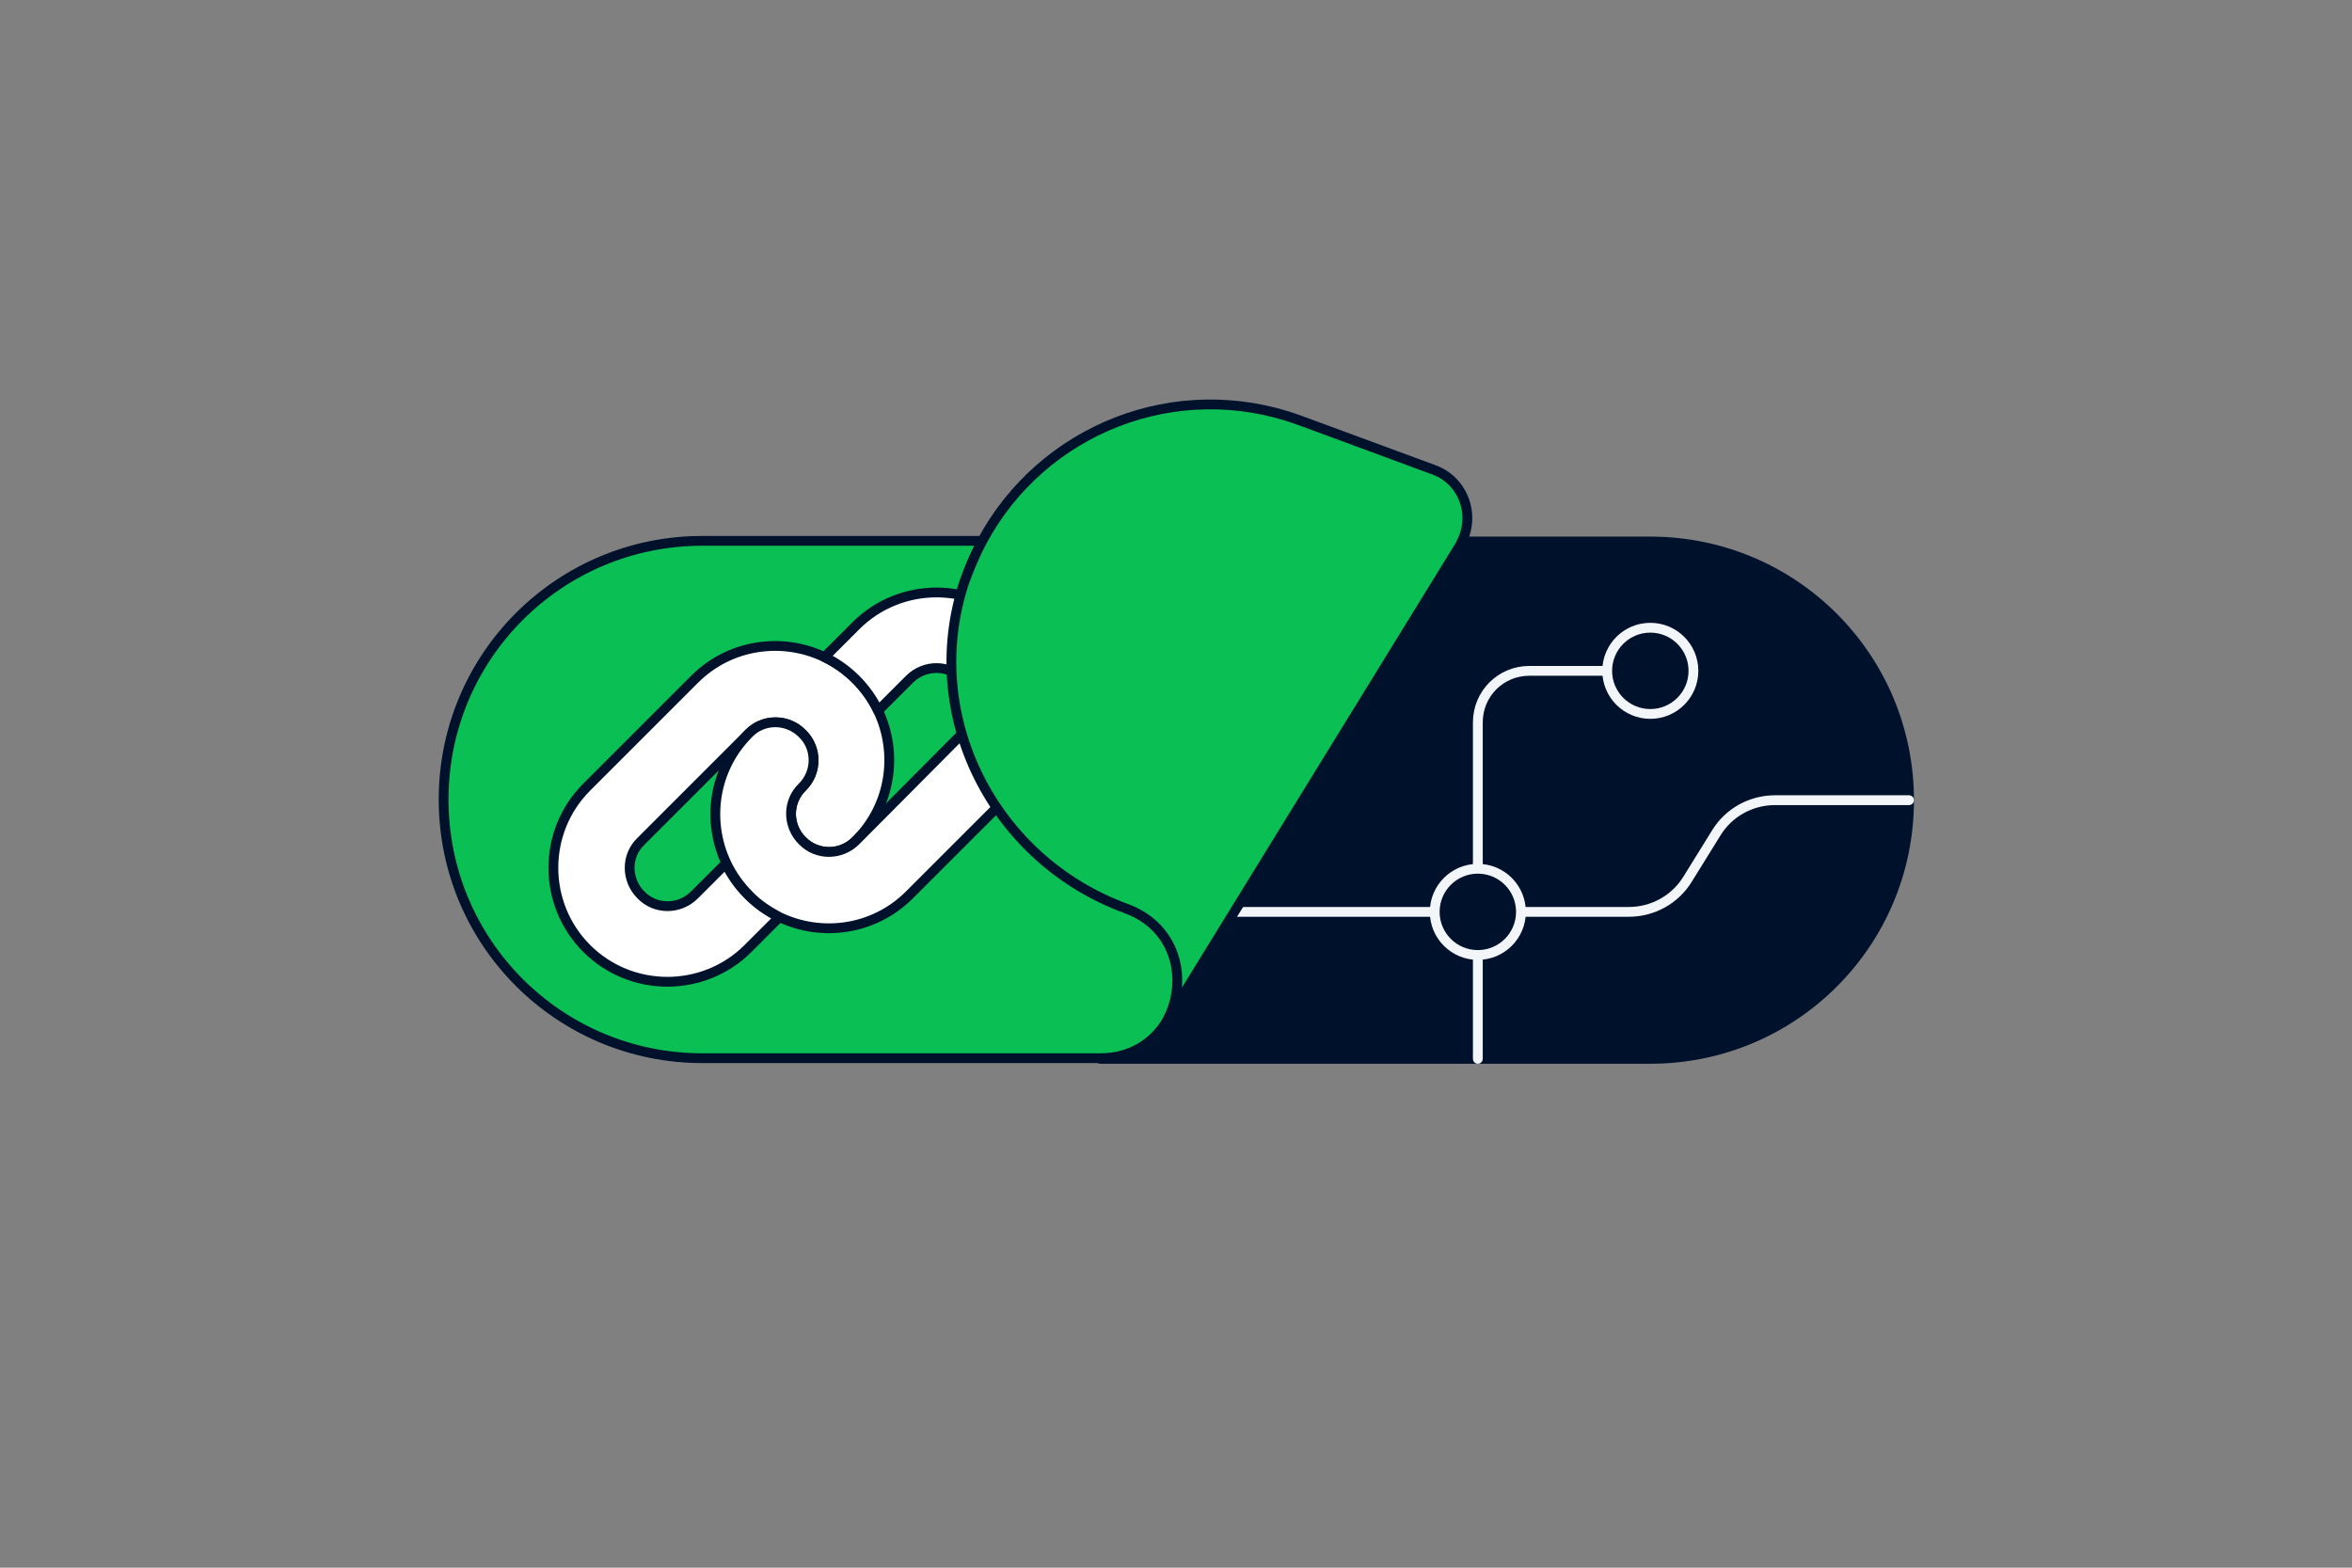 <svg xmlns="http://www.w3.org/2000/svg" xml:space="preserve" id="Layer_1" x="0" y="0" version="1.1" viewBox="0 0 360 240"><rect x="0" y="0" width="360" height="240" fill="#808080" stroke="none"/><style>.st0{fill:#F3F6F9}.st3{fill:#F3F6F9;stroke:#00112C;stroke-width:1.5;stroke-linecap:round;stroke-linejoin:round;stroke-miterlimit:10}.st4{fill:#FFC200;stroke:#00112C;stroke-width:1.5;stroke-linecap:round;stroke-linejoin:round;stroke-miterlimit:10}.st5{fill:#FFE48F;stroke:#00112C;stroke-width:1.5;stroke-linecap:round;stroke-linejoin:round}.st6{fill:none;stroke:#00112C;stroke-width:1.5;stroke-linecap:round;stroke-linejoin:round;stroke-miterlimit:10}.st8{fill:#FFC200;stroke:#00112C;stroke-width:1.5;stroke-linecap:round;stroke-linejoin:round}.st9{fill:#0ABF53;stroke:#00112C;stroke-width:1.5;stroke-linecap:round;stroke-linejoin:round}.st10{fill:none;stroke:#00112C;stroke-width:1.5;stroke-linecap:round;stroke-linejoin:round}.st11{fill:#00112C;stroke:#00112C;stroke-width:1.5;stroke-linecap:round;stroke-linejoin:round}.st12{fill:none;stroke:#FFFFFF;stroke-width:1.5;stroke-linecap:round;stroke-linejoin:round;stroke-miterlimit:10}.st15{fill:#FFFFFF;stroke:#00112C;stroke-width:1.5;stroke-linecap:round;stroke-linejoin:round}</style><path fill="#00112C" stroke="#00112C" stroke-linecap="round" stroke-linejoin="round" stroke-miterlimit="10" stroke-width="1.5" d="M252.6 82.9h-28.8l-.3.6-45 73.1h0c-1.9 3.2-5.4 5.5-10.1 5.5h84.2c21.9 0 39.6-17.7 39.6-39.6h0c0-21.9-17.7-39.6-39.6-39.6"/><path fill="none" stroke="#F3F6F9" stroke-linecap="round" stroke-linejoin="round" stroke-miterlimit="10" stroke-width="1.5" d="M226.2 162.1v-51.5c0-4.4 3.5-7.9 7.9-7.9h18.5"/><path fill="none" stroke="#F3F6F9" stroke-linecap="round" stroke-linejoin="round" stroke-miterlimit="10" stroke-width="1.5" d="M185.1 139.6h64.2c3.7 0 7.1-1.9 9-5l4.4-7.1c1.9-3.1 5.3-5 9-5h20.5"/><circle cx="226.2" cy="139.6" r="6.6" fill="#00112C" stroke="#F3F6F9" stroke-linecap="round" stroke-linejoin="round" stroke-miterlimit="10" stroke-width="1.5"/><circle cx="252.6" cy="102.7" r="6.6" fill="#00112C" stroke="#F3F6F9" stroke-linecap="round" stroke-linejoin="round" stroke-miterlimit="10" stroke-width="1.5"/><path fill="#0ABF53" stroke="#00112C" stroke-linecap="round" stroke-linejoin="round" stroke-miterlimit="10" stroke-width="1.5" d="M172.5 139c-20.3-7.4-31.6-29.5-24.8-50 .7-2.2 1.6-4.2 2.7-6.2h-42.9c-21.9 0-39.6 17.7-39.6 39.6S85.6 162 107.5 162h60.9c4.7 0 8.1-2.3 10.1-5.5 3.5-5.7 2.1-14.5-6-17.5"/><path fill="#FFF" stroke="#00112C" stroke-linecap="round" stroke-linejoin="round" stroke-miterlimit="10" stroke-width="1.5" d="m114.5 145.2 4.8-4.8c-1.7-.8-3.4-2-4.8-3.4s-2.6-3.1-3.4-4.8l-4.8 4.8c-2.3 2.3-6 2.3-8.2 0-2.3-2.3-2.3-6 0-8.2l16.5-16.5c2.3-2.3 6-2.3 8.2 0 2.3 2.3 2.3 6 0 8.2-2.3 2.3-2.3 6 0 8.2 2.3 2.3 6 2.3 8.2 0 5.4-5.4 6.5-13.4 3.4-19.9-.8-1.7-2-3.4-3.4-4.8s-3.1-2.6-4.8-3.4c-6.5-3.1-14.5-2-19.9 3.4l-16.5 16.5c-6.8 6.8-6.8 17.9 0 24.7s17.9 6.8 24.7 0"/><path fill="#FFF" stroke="#00112C" stroke-linecap="round" stroke-linejoin="round" stroke-miterlimit="10" stroke-width="1.5" d="M119.3 140.4c6.5 3.1 14.5 2 19.9-3.4l16.5-16.5c6.8-6.8 6.8-17.9 0-24.7s-17.9-6.8-24.7 0l-4.8 4.8c1.7.8 3.4 2 4.8 3.4s2.6 3.1 3.4 4.8l4.8-4.8c2.3-2.3 6-2.3 8.2 0 2.3 2.3 2.3 6 0 8.2L131 128.7c-2.3 2.3-6 2.3-8.2 0-2.3-2.3-2.3-6 0-8.2 2.3-2.3 2.3-6 0-8.2-2.3-2.3-6-2.3-8.2 0-5.4 5.4-6.5 13.4-3.4 19.9.8 1.7 2 3.4 3.4 4.8 1.3 1.4 3 2.5 4.7 3.4"/><path fill="#0ABF53" stroke="#00112C" stroke-linecap="round" stroke-linejoin="round" stroke-miterlimit="10" stroke-width="1.5" d="m219.4 71.9-20.6-7.6c-18.8-6.8-39.3 1.4-48.5 18.6-1 1.9-1.9 4-2.7 6.2-6.8 20.5 4.5 42.6 24.8 50 8.1 3 9.5 11.7 6 17.6h0l45-73.1.3-.6c2.2-4.3.2-9.5-4.3-11.1"/></svg>